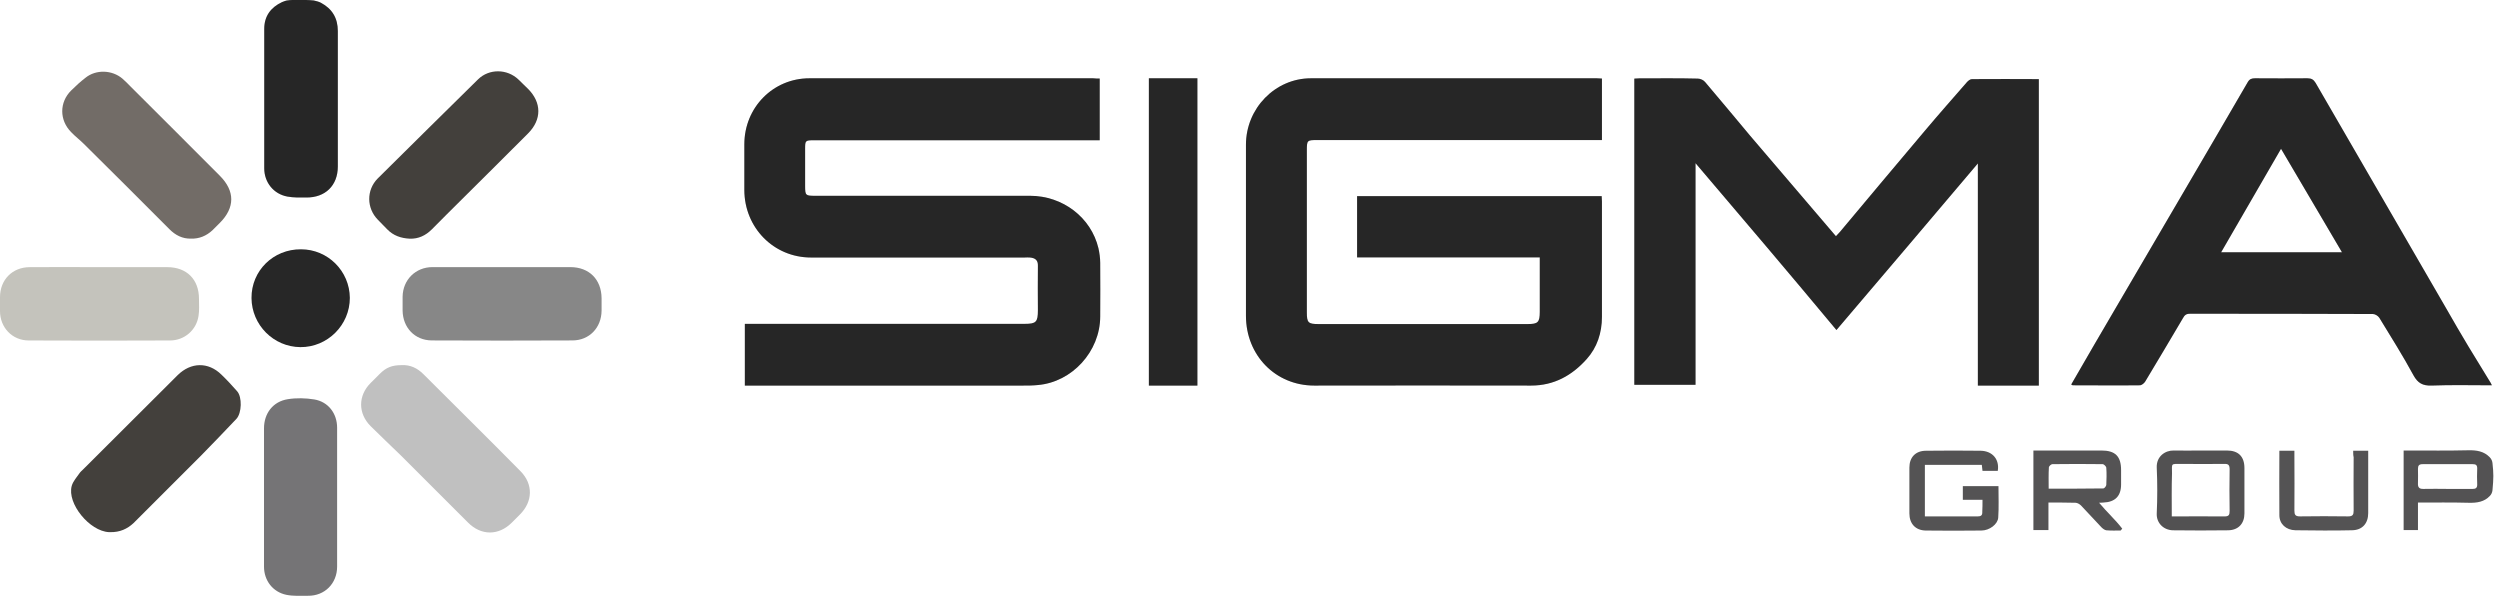 <svg width="188" height="45" viewBox="0 0 188 45" fill="none" xmlns="http://www.w3.org/2000/svg">
<g clip-path="url(#clip0_70_165)">
<path d="M23.003 0C23.072 0 23.507 0.017 23.594 0.035C23.768 0.07 24.012 0.139 24.134 0.209C24.986 0.661 25.404 1.374 25.404 2.33C25.404 5.722 25.404 9.13 25.404 12.522C25.404 13.948 24.464 14.869 23.02 14.852C22.55 14.852 22.081 14.869 21.611 14.782C20.567 14.591 19.871 13.704 19.871 12.661C19.871 9.165 19.871 5.67 19.871 2.174C19.871 1.217 20.358 0.557 21.211 0.157C21.298 0.122 21.524 0.035 21.593 0.035C21.646 0.017 21.924 0 21.976 0H23.003Z" fill="#303030"/>
<path d="M23.003 0C23.072 0 23.507 0.017 23.594 0.035C23.768 0.07 24.012 0.139 24.134 0.209C24.986 0.661 25.404 1.374 25.404 2.33C25.404 5.722 25.404 9.13 25.404 12.522C25.404 13.948 24.464 14.869 23.02 14.852C22.55 14.852 22.081 14.869 21.611 14.782C20.567 14.591 19.871 13.704 19.871 12.661C19.871 9.165 19.871 5.67 19.871 2.174C19.871 1.217 20.358 0.557 21.211 0.157C21.298 0.122 21.524 0.035 21.593 0.035C21.646 0.017 21.924 0 21.976 0H23.003Z" fill="black" fill-opacity="0.2"/>
<path d="M187.434 36.87C187.417 37.027 187.347 37.183 187.243 37.288C186.825 37.74 186.269 37.827 185.642 37.809C184.389 37.775 183.136 37.792 181.831 37.792V39.861H180.753V33.879C180.892 33.879 181.048 33.879 181.188 33.879C182.649 33.879 184.128 33.896 185.59 33.861C186.233 33.844 186.791 33.931 187.226 34.383C187.347 34.505 187.417 34.661 187.434 34.818C187.521 35.635 187.521 35.914 187.434 36.87ZM184.041 36.766C184.685 36.766 185.312 36.766 185.955 36.766C186.164 36.766 186.286 36.696 186.286 36.453C186.269 36.035 186.269 35.618 186.286 35.218C186.286 34.974 186.182 34.905 185.955 34.905C184.703 34.905 183.432 34.905 182.179 34.905C181.918 34.905 181.831 35.009 181.831 35.253C181.831 35.618 181.849 35.966 181.831 36.331C181.814 36.644 181.918 36.783 182.266 36.766C182.841 36.748 183.45 36.766 184.041 36.766Z" fill="#535253"/>
<path d="M115.791 19.357C111.174 19.357 106.614 19.357 102.053 19.357C102.053 17.808 102.053 16.279 102.053 14.751C108.197 14.751 114.303 14.751 120.447 14.751C120.447 14.886 120.466 15.022 120.466 15.157C120.466 18.041 120.466 20.944 120.466 23.827C120.466 25.027 120.103 26.131 119.321 27.001C118.214 28.24 116.86 28.995 115.142 28.995C109.704 28.976 104.266 28.995 98.828 28.995C95.909 28.995 93.696 26.711 93.696 23.75C93.696 19.454 93.696 15.157 93.696 10.88C93.696 8.151 95.89 5.887 98.581 5.887C105.755 5.887 112.929 5.887 120.085 5.887C120.199 5.887 120.313 5.906 120.466 5.906C120.466 7.454 120.466 8.964 120.466 10.532C120.275 10.532 120.103 10.532 119.932 10.532C112.967 10.532 106.022 10.532 99.058 10.532C98.294 10.532 98.275 10.551 98.275 11.306C98.275 15.37 98.275 19.434 98.275 23.498C98.275 24.253 98.371 24.369 99.134 24.369C104.381 24.369 109.647 24.369 114.894 24.369C115.658 24.369 115.791 24.234 115.791 23.44C115.791 22.086 115.791 20.75 115.791 19.357Z" fill="#303030"/>
<path d="M115.791 19.357C111.174 19.357 106.614 19.357 102.053 19.357C102.053 17.808 102.053 16.279 102.053 14.751C108.197 14.751 114.303 14.751 120.447 14.751C120.447 14.886 120.466 15.022 120.466 15.157C120.466 18.041 120.466 20.944 120.466 23.827C120.466 25.027 120.103 26.131 119.321 27.001C118.214 28.24 116.86 28.995 115.142 28.995C109.704 28.976 104.266 28.995 98.828 28.995C95.909 28.995 93.696 26.711 93.696 23.75C93.696 19.454 93.696 15.157 93.696 10.88C93.696 8.151 95.89 5.887 98.581 5.887C105.755 5.887 112.929 5.887 120.085 5.887C120.199 5.887 120.313 5.906 120.466 5.906C120.466 7.454 120.466 8.964 120.466 10.532C120.275 10.532 120.103 10.532 119.932 10.532C112.967 10.532 106.022 10.532 99.058 10.532C98.294 10.532 98.275 10.551 98.275 11.306C98.275 15.37 98.275 19.434 98.275 23.498C98.275 24.253 98.371 24.369 99.134 24.369C104.381 24.369 109.647 24.369 114.894 24.369C115.658 24.369 115.791 24.234 115.791 23.44C115.791 22.086 115.791 20.75 115.791 19.357Z" fill="black" fill-opacity="0.2"/>
<path d="M82.698 5.906C82.698 7.492 82.698 8.981 82.698 10.547C82.507 10.547 82.336 10.547 82.165 10.547C75.193 10.547 68.222 10.547 61.231 10.547C60.545 10.547 60.545 10.566 60.545 11.224C60.545 12.152 60.545 13.061 60.545 13.989C60.545 14.704 60.584 14.724 61.307 14.724C66.698 14.724 72.069 14.724 77.46 14.724C79.917 14.724 82.05 16.348 82.603 18.669C82.679 19.017 82.736 19.404 82.736 19.771C82.755 21.105 82.736 22.439 82.736 23.793C82.736 26.423 80.622 28.743 78.031 28.956C77.669 28.995 77.308 28.995 76.946 28.995C70.145 28.995 63.364 28.995 56.565 28.995C56.393 28.995 56.203 28.995 56.012 28.995C56.012 27.428 56.012 25.92 56.012 24.354C56.203 24.354 56.374 24.354 56.545 24.354C63.383 24.354 70.221 24.354 77.06 24.354C77.917 24.354 78.05 24.218 78.05 23.329C78.05 22.227 78.031 21.125 78.05 20.003C78.069 19.558 77.841 19.404 77.46 19.365C77.326 19.346 77.193 19.365 77.04 19.365C71.688 19.365 66.336 19.365 60.984 19.365C58.184 19.365 55.974 17.122 55.974 14.279C55.974 13.138 55.974 11.997 55.974 10.856C55.974 8.072 58.145 5.887 60.869 5.887C67.974 5.887 75.098 5.887 82.202 5.887C82.355 5.906 82.507 5.906 82.698 5.906Z" fill="#303030"/>
<path d="M82.698 5.906C82.698 7.492 82.698 8.981 82.698 10.547C82.507 10.547 82.336 10.547 82.165 10.547C75.193 10.547 68.222 10.547 61.231 10.547C60.545 10.547 60.545 10.566 60.545 11.224C60.545 12.152 60.545 13.061 60.545 13.989C60.545 14.704 60.584 14.724 61.307 14.724C66.698 14.724 72.069 14.724 77.46 14.724C79.917 14.724 82.05 16.348 82.603 18.669C82.679 19.017 82.736 19.404 82.736 19.771C82.755 21.105 82.736 22.439 82.736 23.793C82.736 26.423 80.622 28.743 78.031 28.956C77.669 28.995 77.308 28.995 76.946 28.995C70.145 28.995 63.364 28.995 56.565 28.995C56.393 28.995 56.203 28.995 56.012 28.995C56.012 27.428 56.012 25.92 56.012 24.354C56.203 24.354 56.374 24.354 56.545 24.354C63.383 24.354 70.221 24.354 77.06 24.354C77.917 24.354 78.05 24.218 78.05 23.329C78.05 22.227 78.031 21.125 78.05 20.003C78.069 19.558 77.841 19.404 77.46 19.365C77.326 19.346 77.193 19.365 77.04 19.365C71.688 19.365 66.336 19.365 60.984 19.365C58.184 19.365 55.974 17.122 55.974 14.279C55.974 13.138 55.974 11.997 55.974 10.856C55.974 8.072 58.145 5.887 60.869 5.887C67.974 5.887 75.098 5.887 82.202 5.887C82.355 5.906 82.507 5.906 82.698 5.906Z" fill="black" fill-opacity="0.2"/>
<path d="M127.504 12.272C127.504 17.878 127.504 23.388 127.504 28.937C125.963 28.937 124.441 28.937 122.9 28.937C122.9 21.262 122.9 13.586 122.9 5.911C123.035 5.911 123.15 5.892 123.266 5.892C124.73 5.892 126.213 5.872 127.678 5.911C127.87 5.911 128.12 6.027 128.236 6.182C129.373 7.516 130.49 8.869 131.608 10.203C133.746 12.716 135.885 15.21 138.062 17.762C138.158 17.666 138.254 17.549 138.351 17.453C140.47 14.92 142.609 12.368 144.747 9.836C145.788 8.598 146.866 7.38 147.926 6.162C148.022 6.066 148.157 5.95 148.292 5.95C149.968 5.93 151.625 5.95 153.32 5.95C153.32 13.644 153.32 21.3 153.32 28.995C151.798 28.995 150.276 28.995 148.735 28.995C148.735 23.465 148.735 17.936 148.735 12.291C145.152 16.525 141.646 20.662 138.1 24.819C134.613 20.623 131.088 16.486 127.504 12.272Z" fill="#303030"/>
<path d="M127.504 12.272C127.504 17.878 127.504 23.388 127.504 28.937C125.963 28.937 124.441 28.937 122.9 28.937C122.9 21.262 122.9 13.586 122.9 5.911C123.035 5.911 123.15 5.892 123.266 5.892C124.73 5.892 126.213 5.872 127.678 5.911C127.87 5.911 128.12 6.027 128.236 6.182C129.373 7.516 130.49 8.869 131.608 10.203C133.746 12.716 135.885 15.21 138.062 17.762C138.158 17.666 138.254 17.549 138.351 17.453C140.47 14.92 142.609 12.368 144.747 9.836C145.788 8.598 146.866 7.38 147.926 6.162C148.022 6.066 148.157 5.95 148.292 5.95C149.968 5.93 151.625 5.95 153.32 5.95C153.32 13.644 153.32 21.3 153.32 28.995C151.798 28.995 150.276 28.995 148.735 28.995C148.735 23.465 148.735 17.936 148.735 12.291C145.152 16.525 141.646 20.662 138.1 24.819C134.613 20.623 131.088 16.486 127.504 12.272Z" fill="black" fill-opacity="0.2"/>
<path d="M187.392 28.974C185.839 28.974 184.344 28.936 182.85 28.994C182.19 29.013 181.821 28.819 181.491 28.219C180.695 26.749 179.802 25.336 178.929 23.904C178.832 23.749 178.599 23.614 178.444 23.614C173.863 23.594 169.263 23.594 164.683 23.594C164.391 23.594 164.275 23.71 164.159 23.923C163.227 25.51 162.276 27.097 161.325 28.684C161.247 28.819 161.053 28.974 160.917 28.974C159.228 28.994 157.559 28.974 155.87 28.974C155.852 28.974 155.832 28.955 155.754 28.916C156.336 27.91 156.919 26.904 157.501 25.897C158.044 24.968 158.588 24.039 159.131 23.11C162.431 17.459 165.75 11.828 169.03 6.177C169.166 5.945 169.321 5.887 169.574 5.887C170.893 5.887 172.194 5.906 173.514 5.887C173.825 5.887 173.98 5.983 174.135 6.235C177.415 11.905 180.695 17.556 183.975 23.227C184.519 24.175 185.063 25.123 185.625 26.052C186.149 26.923 186.674 27.774 187.198 28.626C187.256 28.703 187.314 28.819 187.392 28.974ZM176.115 18.969C174.562 16.337 173.067 13.802 171.534 11.189C170.001 13.841 168.525 16.376 167.031 18.969C170.079 18.969 173.048 18.969 176.115 18.969Z" fill="#303030"/>
<path d="M187.392 28.974C185.839 28.974 184.344 28.936 182.85 28.994C182.19 29.013 181.821 28.819 181.491 28.219C180.695 26.749 179.802 25.336 178.929 23.904C178.832 23.749 178.599 23.614 178.444 23.614C173.863 23.594 169.263 23.594 164.683 23.594C164.391 23.594 164.275 23.71 164.159 23.923C163.227 25.51 162.276 27.097 161.325 28.684C161.247 28.819 161.053 28.974 160.917 28.974C159.228 28.994 157.559 28.974 155.87 28.974C155.852 28.974 155.832 28.955 155.754 28.916C156.336 27.91 156.919 26.904 157.501 25.897C158.044 24.968 158.588 24.039 159.131 23.11C162.431 17.459 165.75 11.828 169.03 6.177C169.166 5.945 169.321 5.887 169.574 5.887C170.893 5.887 172.194 5.906 173.514 5.887C173.825 5.887 173.98 5.983 174.135 6.235C177.415 11.905 180.695 17.556 183.975 23.227C184.519 24.175 185.063 25.123 185.625 26.052C186.149 26.923 186.674 27.774 187.198 28.626C187.256 28.703 187.314 28.819 187.392 28.974ZM176.115 18.969C174.562 16.337 173.067 13.802 171.534 11.189C170.001 13.841 168.525 16.376 167.031 18.969C170.079 18.969 173.048 18.969 176.115 18.969Z" fill="black" fill-opacity="0.2"/>
<path d="M90.045 5.887C90.045 13.602 90.045 21.279 90.045 28.995C88.833 28.995 87.622 28.995 86.395 28.995C86.395 21.299 86.395 13.602 86.395 5.887C87.607 5.887 88.803 5.887 90.045 5.887Z" fill="#303030"/>
<path d="M90.045 5.887C90.045 13.602 90.045 21.279 90.045 28.995C88.833 28.995 87.622 28.995 86.395 28.995C86.395 21.299 86.395 13.602 86.395 5.887C87.607 5.887 88.803 5.887 90.045 5.887Z" fill="black" fill-opacity="0.2"/>
<path d="M30.206 27.458C30.85 27.423 31.389 27.684 31.841 28.137C34.277 30.571 36.731 32.989 39.149 35.441C40.106 36.415 40.072 37.719 39.097 38.693C38.888 38.901 38.68 39.11 38.488 39.302C37.496 40.293 36.174 40.293 35.182 39.284C33.494 37.615 31.824 35.91 30.136 34.241C29.388 33.51 28.622 32.797 27.874 32.049C26.917 31.093 26.917 29.754 27.874 28.797C28.1 28.571 28.327 28.345 28.553 28.119C29.04 27.632 29.475 27.458 30.206 27.458Z" fill="#C0C0C0"/>
<path d="M7.465 20.09C9.17 20.09 10.875 20.09 12.58 20.09C14.042 20.09 14.964 21.012 14.964 22.472C14.964 22.907 14.999 23.342 14.929 23.759C14.773 24.82 13.868 25.603 12.789 25.603C9.239 25.62 5.69 25.62 2.158 25.603C0.922 25.603 0 24.629 0 23.394C0 23.046 0 22.698 0 22.351C0 21.046 0.922 20.09 2.245 20.09C3.967 20.072 5.725 20.09 7.465 20.09Z" fill="#C4C3BC"/>
<path d="M37.775 20.087C39.48 20.087 41.185 20.087 42.891 20.087C44.3 20.087 45.222 21.009 45.239 22.417C45.239 22.73 45.239 23.061 45.239 23.374C45.222 24.643 44.317 25.6 43.047 25.6C39.515 25.617 35.983 25.617 32.451 25.6C31.18 25.583 30.293 24.626 30.276 23.357C30.276 23.009 30.276 22.661 30.276 22.313C30.293 21.044 31.25 20.087 32.52 20.087C34.26 20.087 36.018 20.087 37.775 20.087Z" fill="#878787"/>
<path d="M8.282 40.017C8.3 40.017 8.247 40.017 8.195 40.017C6.734 39.947 5.028 37.86 5.394 36.538C5.498 36.173 5.794 35.86 6.02 35.53C6.072 35.46 6.159 35.391 6.229 35.321C8.613 32.956 10.979 30.573 13.363 28.208C14.355 27.234 15.66 27.199 16.652 28.173C17.069 28.573 17.452 28.991 17.835 29.425C18.218 29.86 18.183 31.06 17.782 31.495C16.895 32.434 15.99 33.373 15.086 34.295C13.415 35.982 11.71 37.651 10.04 39.338C9.57 39.773 9.013 40.034 8.282 40.017Z" fill="#43403C"/>
<path d="M30.816 17.95C30.154 17.915 29.58 17.724 29.11 17.237C28.884 16.994 28.64 16.768 28.414 16.524C27.562 15.655 27.544 14.298 28.397 13.428C30.902 10.942 33.425 8.455 35.949 5.968C36.784 5.15 38.141 5.168 38.993 5.985C39.237 6.211 39.463 6.455 39.707 6.681C40.733 7.707 40.751 8.994 39.707 10.037C38.054 11.707 36.366 13.359 34.713 15.011C33.965 15.759 33.217 16.489 32.486 17.237C31.999 17.724 31.459 17.968 30.816 17.95Z" fill="#43403C"/>
<path d="M14.372 17.945C13.711 17.963 13.189 17.684 12.737 17.232C10.597 15.093 8.456 12.937 6.299 10.815C6.003 10.519 5.655 10.258 5.359 9.945C4.454 9.041 4.454 7.685 5.359 6.798C5.707 6.45 6.055 6.137 6.438 5.841C7.221 5.215 8.422 5.25 9.205 5.911C9.431 6.102 9.622 6.311 9.831 6.519C12.058 8.746 14.303 10.972 16.53 13.215C17.678 14.363 17.678 15.615 16.53 16.763C16.339 16.954 16.165 17.128 15.973 17.319C15.521 17.737 14.981 17.963 14.372 17.945Z" fill="#726C67"/>
<path d="M25.351 37.428C25.351 39.15 25.351 40.889 25.351 42.611C25.351 43.88 24.412 44.819 23.159 44.802C22.62 44.802 22.063 44.837 21.541 44.732C20.514 44.523 19.853 43.654 19.853 42.611C19.853 39.15 19.853 35.671 19.853 32.211C19.853 31.08 20.532 30.193 21.645 30.019C22.289 29.915 22.985 29.932 23.629 30.037C24.69 30.211 25.351 31.098 25.351 32.158C25.351 33.915 25.351 35.671 25.351 37.428Z" fill="#757476"/>
<path d="M22.637 18.747C24.655 18.747 26.291 20.382 26.308 22.399C26.308 24.451 24.62 26.121 22.585 26.104C20.566 26.086 18.931 24.434 18.913 22.417C18.896 20.364 20.549 18.73 22.637 18.747Z" fill="#272727"/>
<path d="M157.853 37.808C158.445 38.521 159.089 39.095 159.593 39.756C159.559 39.808 159.506 39.843 159.472 39.895C159.124 39.895 158.758 39.913 158.393 39.878C158.271 39.861 158.132 39.756 158.027 39.652C157.505 39.113 157.018 38.556 156.496 38.017C156.392 37.913 156.218 37.808 156.078 37.808C155.417 37.791 154.756 37.791 154.043 37.791C154.043 38.487 154.043 39.148 154.043 39.861C153.66 39.861 153.294 39.861 152.912 39.861C152.912 37.895 152.912 35.913 152.912 33.878C153.051 33.878 153.19 33.878 153.33 33.878C154.895 33.878 156.461 33.878 158.027 33.878C159.071 33.878 159.506 34.313 159.506 35.356C159.506 35.721 159.506 36.069 159.506 36.434C159.506 37.304 159.054 37.756 158.184 37.791C158.114 37.791 158.027 37.808 157.853 37.808ZM154.06 36.748C155.452 36.748 156.809 36.748 158.166 36.73C158.253 36.73 158.375 36.574 158.393 36.469C158.41 36.052 158.428 35.617 158.393 35.182C158.393 35.078 158.219 34.904 158.114 34.904C156.861 34.887 155.591 34.887 154.338 34.904C154.251 34.904 154.095 35.043 154.077 35.13C154.043 35.669 154.06 36.191 154.06 36.748Z" fill="#545354"/>
<path d="M149.084 37.583C148.562 37.583 148.11 37.583 147.605 37.583C147.605 37.235 147.605 36.904 147.605 36.557C148.475 36.557 149.363 36.557 150.285 36.557C150.285 37.357 150.32 38.139 150.267 38.922C150.233 39.426 149.606 39.896 148.997 39.896C147.605 39.913 146.196 39.913 144.804 39.896C144.038 39.878 143.586 39.374 143.586 38.609C143.586 37.461 143.586 36.313 143.586 35.165C143.586 34.383 144.055 33.896 144.838 33.896C146.213 33.879 147.588 33.879 148.945 33.896C149.832 33.913 150.372 34.539 150.233 35.409C149.85 35.409 149.467 35.409 149.084 35.409C149.067 35.252 149.049 35.131 149.032 34.957C147.623 34.957 146.196 34.957 144.751 34.957C144.751 36.244 144.751 37.513 144.751 38.835C145.134 38.835 145.5 38.835 145.882 38.835C146.822 38.835 147.762 38.835 148.701 38.835C148.962 38.835 149.084 38.765 149.067 38.487C149.084 38.209 149.084 37.913 149.084 37.583Z" fill="#545354"/>
<path d="M165.51 33.878C166.154 33.878 166.815 33.878 167.459 33.878C168.329 33.878 168.781 34.331 168.781 35.2C168.781 36.331 168.781 37.461 168.781 38.609C168.781 39.374 168.329 39.861 167.563 39.878C166.171 39.896 164.797 39.896 163.405 39.878C162.674 39.861 162.152 39.304 162.187 38.609C162.239 37.461 162.239 36.313 162.187 35.165C162.152 34.313 162.83 33.861 163.474 33.878C164.153 33.896 164.831 33.878 165.51 33.878ZM163.318 38.835C164.675 38.835 165.98 38.818 167.285 38.835C167.616 38.835 167.668 38.713 167.668 38.417C167.65 37.392 167.65 36.348 167.668 35.304C167.668 34.974 167.581 34.87 167.25 34.887C166.189 34.904 165.127 34.887 164.066 34.887C163.213 34.887 163.335 34.818 163.335 35.6C163.3 36.678 163.318 37.722 163.318 38.835Z" fill="#525152"/>
<path d="M176.959 33.893C177.359 33.893 177.707 33.893 178.089 33.893C178.089 34.484 178.089 35.058 178.089 35.649C178.089 36.623 178.089 37.614 178.089 38.588C178.089 39.353 177.654 39.858 176.889 39.875C175.462 39.91 174.036 39.892 172.609 39.875C171.913 39.858 171.408 39.406 171.408 38.745C171.391 37.145 171.408 35.545 171.408 33.893C171.774 33.893 172.139 33.893 172.539 33.893C172.539 34.032 172.539 34.171 172.539 34.327C172.539 35.684 172.557 37.04 172.539 38.397C172.539 38.71 172.609 38.832 172.957 38.832C174.157 38.814 175.358 38.814 176.576 38.832C176.924 38.832 176.994 38.71 176.994 38.397C176.976 37.058 176.994 35.719 176.994 34.38C176.958 34.24 176.959 34.084 176.959 33.893Z" fill="#545354"/>
</g>
<defs>
<clipPath id="clip0_70_165">
<rect width="188" height="45" fill="white"/>
</clipPath>
</defs>
</svg>
